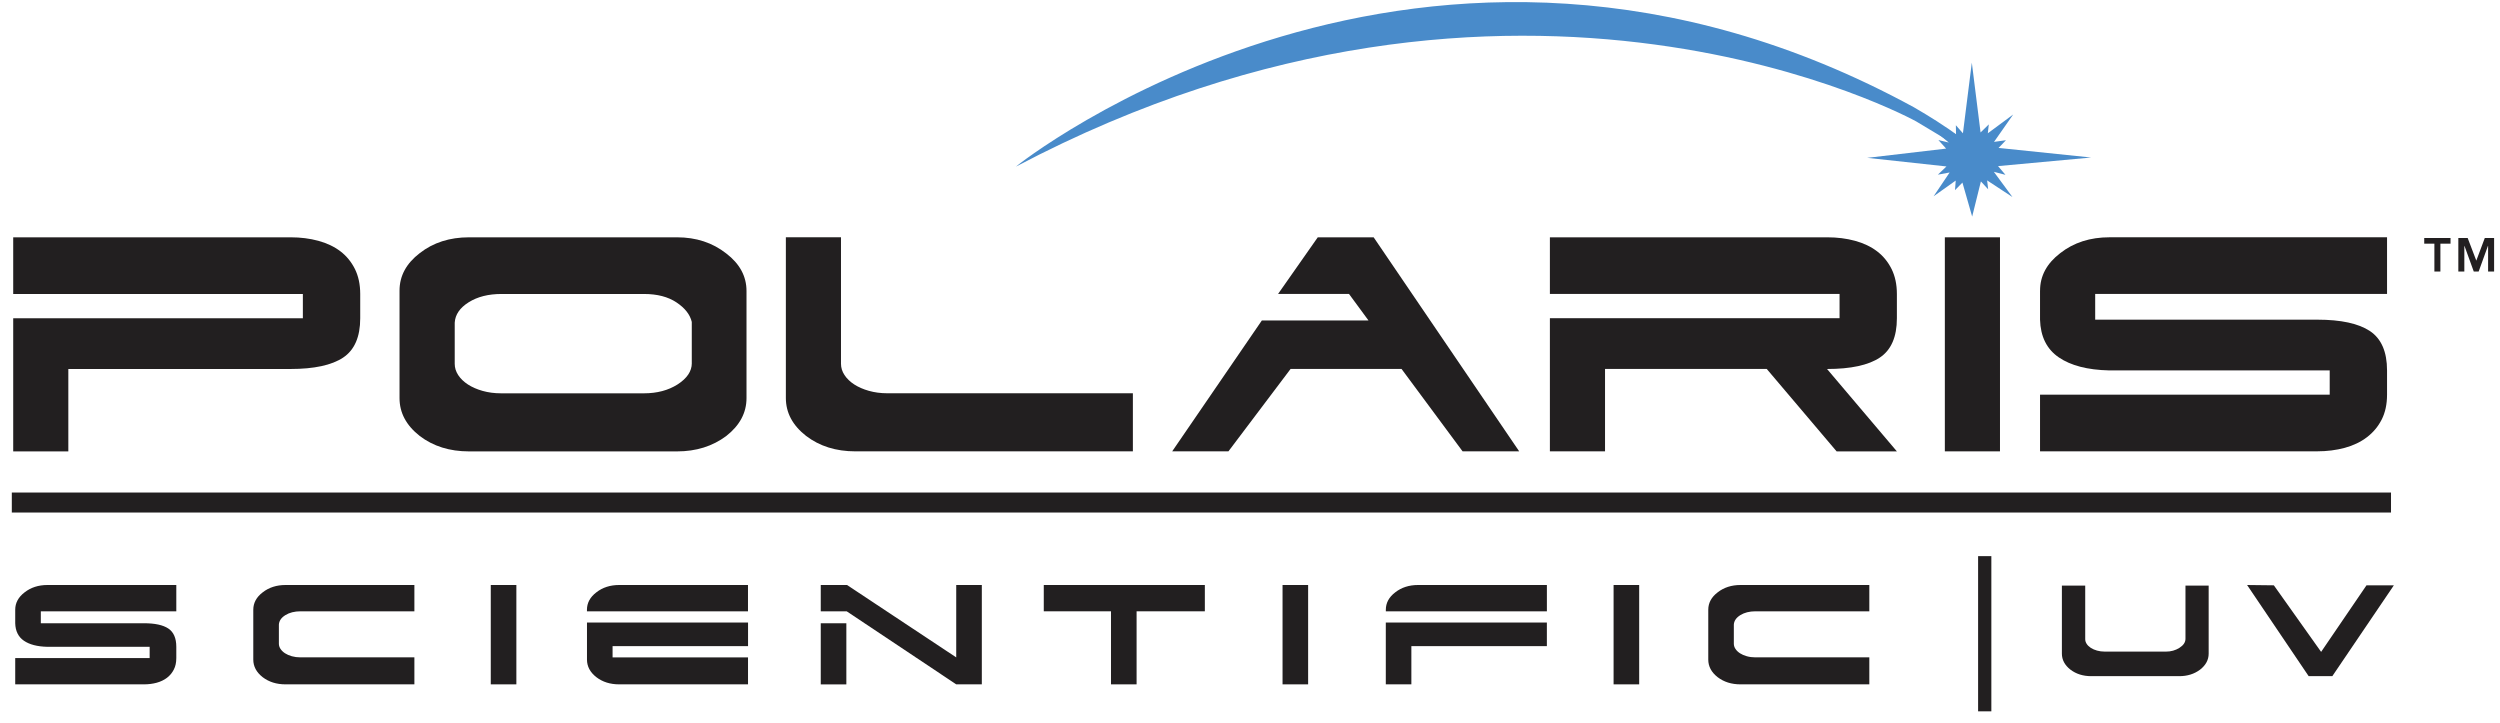 <svg xmlns="http://www.w3.org/2000/svg" fill="none" viewBox="0 0 159 46" height="46" width="159">
<g clip-path="url(#clip0_657_23838)">
<path fill="#221F20" d="M0.84 18.695V15.093H18.491C19.115 15.093 19.699 15.167 20.245 15.315C20.791 15.463 21.258 15.687 21.648 15.982C22.037 16.278 22.345 16.654 22.571 17.106C22.796 17.559 22.91 18.089 22.91 18.697V20.241C22.91 21.426 22.547 22.261 21.823 22.743C21.098 23.226 19.98 23.468 18.468 23.468H4.346V28.708H0.84V20.241H19.262V18.697H0.84V18.695Z"></path>
<path fill="#221F20" d="M25.41 25.315V18.486C25.41 17.55 25.839 16.755 26.695 16.1C27.552 15.429 28.598 15.093 29.829 15.093H43.061C44.276 15.093 45.32 15.436 46.193 16.123C47.049 16.778 47.478 17.573 47.478 18.509V25.317C47.478 26.253 47.049 27.055 46.193 27.727C45.32 28.381 44.276 28.709 43.061 28.709H29.829C28.598 28.709 27.552 28.381 26.695 27.727C25.837 27.055 25.41 26.253 25.41 25.317V25.315ZM43.997 23.093V20.474C43.887 20.007 43.564 19.593 43.027 19.235C42.49 18.876 41.799 18.697 40.959 18.697H31.889C31.064 18.697 30.37 18.872 29.809 19.224C29.248 19.576 28.951 20.007 28.92 20.522V23.141C28.92 23.39 28.994 23.628 29.142 23.856C29.29 24.081 29.497 24.281 29.76 24.453C30.025 24.624 30.337 24.761 30.696 24.862C31.055 24.963 31.444 25.015 31.866 25.015H40.959C41.785 25.015 42.493 24.828 43.087 24.454C43.694 24.065 43.999 23.612 43.999 23.098L43.997 23.093Z"></path>
<path fill="#221F20" d="M72.051 25.01V28.706H54.399C53.168 28.706 52.124 28.378 51.266 27.723C50.408 27.052 49.981 26.249 49.981 25.313V15.091H53.487V23.138C53.487 23.387 53.561 23.625 53.709 23.852C53.857 24.077 54.064 24.278 54.327 24.449C54.592 24.62 54.904 24.757 55.263 24.858C55.622 24.959 56.011 25.012 56.431 25.012H72.047L72.051 25.01Z"></path>
<path fill="#221F20" d="M87.035 20.38L85.797 18.695H81.285L83.81 15.093H87.364L96.621 28.706H93.021L89.139 23.466H82.08L78.128 28.706H74.551L80.255 20.38H87.035Z"></path>
<path fill="#221F20" d="M112.367 23.466H102.08V28.706H98.573V20.239H116.996V18.695H98.573V15.093H116.225C116.849 15.093 117.433 15.167 117.977 15.315C118.523 15.463 118.99 15.687 119.38 15.982C119.769 16.278 120.077 16.654 120.303 17.106C120.528 17.559 120.642 18.089 120.642 18.697V20.241C120.642 21.426 120.279 22.261 119.555 22.743C118.83 23.226 117.712 23.468 116.2 23.468L120.642 28.708H116.809L112.367 23.468V23.466Z"></path>
<path fill="#221F20" d="M127.199 28.706H123.692V15.093H127.199V28.706Z"></path>
<path fill="#221F20" d="M129.748 18.484C129.748 17.548 130.177 16.753 131.033 16.098C131.889 15.427 132.935 15.091 134.166 15.091H151.816V18.693H133.254V20.331H147.374C148.885 20.331 150.004 20.573 150.729 21.056C151.454 21.54 151.816 22.375 151.816 23.558V25.102C151.816 25.71 151.702 26.236 151.477 26.68C151.252 27.124 150.94 27.499 150.541 27.804C150.145 28.107 149.672 28.334 149.128 28.482C148.582 28.63 147.998 28.704 147.374 28.704H129.746V25.102H148.169V23.558H134.141C132.769 23.527 131.702 23.25 130.938 22.728C130.173 22.205 129.777 21.406 129.746 20.331V18.484H129.748Z"></path>
<path fill="#498BCA" d="M125.408 3.984L124.842 8.477L124.393 7.965L124.404 8.542L122.271 7.666L123.945 9.067L123.281 8.907L123.773 9.451L118.754 10.039L123.795 10.586L123.249 11.109L123.997 10.97L122.976 12.485L124.383 11.484L124.339 12.094L124.81 11.612L125.43 13.775L125.985 11.538L126.447 12.04L126.382 11.473L127.992 12.532L126.809 10.927L127.547 11.12L127.076 10.564L132.996 10.018L127.108 9.408L127.579 8.918L126.82 9.024L128.039 7.282L126.425 8.477L126.488 7.911L125.964 8.425L125.408 3.984Z"></path>
<path fill="#498BCA" d="M121.745 6.834C90.555 -10.193 64.585 10.598 64.609 10.598C96.609 -6.275 121.868 7.721 121.868 7.721C121.868 7.721 124.592 9.327 125.589 10.039C126.373 9.469 121.743 6.834 121.743 6.834H121.745Z"></path>
<path fill="#221F20" d="M0.968 38.781C0.968 38.346 1.166 37.978 1.564 37.674C1.963 37.362 2.446 37.206 3.019 37.206H11.213V38.879H2.596V39.638H9.151C9.852 39.638 10.371 39.75 10.708 39.975C11.043 40.201 11.213 40.587 11.213 41.137V41.853C11.213 42.136 11.161 42.38 11.054 42.585C10.95 42.791 10.806 42.966 10.622 43.106C10.436 43.247 10.218 43.352 9.965 43.422C9.711 43.491 9.441 43.525 9.151 43.525H0.968V41.853H9.518V41.137H3.008C2.372 41.122 1.876 40.994 1.521 40.751C1.166 40.507 0.982 40.138 0.968 39.638V38.781Z"></path>
<path fill="#221F20" d="M26.355 41.81V43.525H18.161C17.59 43.525 17.105 43.373 16.706 43.069C16.308 42.757 16.109 42.385 16.109 41.95V38.781C16.109 38.346 16.308 37.978 16.706 37.674C17.105 37.362 17.59 37.206 18.161 37.206H26.355V38.879H19.116C18.733 38.879 18.412 38.96 18.15 39.122C17.889 39.284 17.752 39.486 17.737 39.724V40.94C17.737 41.056 17.772 41.166 17.84 41.27C17.909 41.375 18.004 41.467 18.127 41.548C18.249 41.627 18.395 41.691 18.561 41.737C18.727 41.784 18.909 41.808 19.104 41.808H26.353L26.355 41.81Z"></path>
<path fill="#221F20" d="M32.841 43.525H31.213V37.206H32.841V43.525Z"></path>
<path fill="#221F20" d="M37.33 38.879V38.781C37.33 38.346 37.529 37.978 37.927 37.674C38.325 37.362 38.809 37.206 39.38 37.206H47.572V38.879H37.328H37.33ZM47.574 41.81V43.525H39.382C38.81 43.525 38.325 43.373 37.929 43.069C37.53 42.757 37.332 42.385 37.332 41.95V39.595H47.576V41.094H38.96V41.81H47.576H47.574Z"></path>
<path fill="#221F20" d="M60.816 41.81V37.206H62.444V43.525H60.816L53.849 38.879H52.2V37.206H53.871L60.816 41.81ZM53.828 39.64V43.527H52.2V39.64H53.828Z"></path>
<path fill="#221F20" d="M72.287 43.525H70.659V38.879H66.384V37.206H76.628V38.879H72.287V43.525Z"></path>
<path fill="#221F20" d="M83.197 43.525H81.57V37.206H83.197V43.525Z"></path>
<path fill="#221F20" d="M88.139 38.879V38.781C88.139 38.346 88.337 37.978 88.736 37.674C89.134 37.362 89.617 37.206 90.189 37.206H98.382V38.879H88.139ZM89.765 43.525H88.137V39.595H98.381V41.094H89.763V43.525H89.765Z"></path>
<path fill="#221F20" d="M104.252 43.525H102.624V37.206H104.252V43.525Z"></path>
<path fill="#221F20" d="M118.889 41.81V43.525H110.697C110.126 43.525 109.641 43.373 109.243 43.069C108.844 42.757 108.646 42.385 108.646 41.95V38.781C108.646 38.346 108.844 37.978 109.243 37.674C109.641 37.362 110.126 37.206 110.697 37.206H118.889V38.879H111.651C111.267 38.879 110.946 38.96 110.685 39.122C110.425 39.284 110.286 39.486 110.272 39.724V40.94C110.272 41.056 110.306 41.166 110.375 41.27C110.443 41.375 110.539 41.467 110.663 41.548C110.786 41.627 110.93 41.691 111.098 41.737C111.263 41.784 111.446 41.808 111.64 41.808H118.889V41.81Z"></path>
<path fill="#221F20" d="M152.068 31.325H0.751V32.598H152.068V31.325Z"></path>
<path fill="#221F20" d="M126.65 45.24H125.807V35.371H126.65V45.24Z"></path>
<path fill="#221F20" d="M138.996 40.63V37.246H140.471V41.57C140.471 41.965 140.289 42.306 139.926 42.589C139.557 42.865 139.117 43.004 138.601 43.004H133.005C132.484 43.004 132.043 42.865 131.68 42.589C131.318 42.306 131.136 41.965 131.136 41.57V37.246H132.62V40.65C132.62 40.756 132.65 40.856 132.713 40.951C132.775 41.047 132.863 41.13 132.975 41.204C133.087 41.276 133.218 41.334 133.37 41.377C133.521 41.42 133.687 41.442 133.864 41.442H137.759C138.077 41.442 138.36 41.362 138.61 41.204C138.868 41.04 138.996 40.847 138.996 40.63Z"></path>
<path fill="#221F20" d="M144.617 37.226L147.623 41.46L150.509 37.226H152.25L148.335 43.004H146.831L142.915 37.206L144.616 37.226H144.617Z"></path>
<path fill="#221F20" d="M154.181 15.138V15.497H154.827V17.268H155.209V15.497H155.854V15.138H154.179H154.181ZM158.032 15.138L157.493 16.576L156.945 15.138H156.35V17.268H156.732V15.64H156.741L157.331 17.268H157.643L158.232 15.64H158.243V17.268H158.625V15.138H158.032Z"></path>
</g>
<defs>
<clipPath id="clip0_657_23838">
<rect transform="translate(0.751 0.132)" fill="white" height="45.107" width="157.876"></rect>
</clipPath>
</defs>
</svg>
